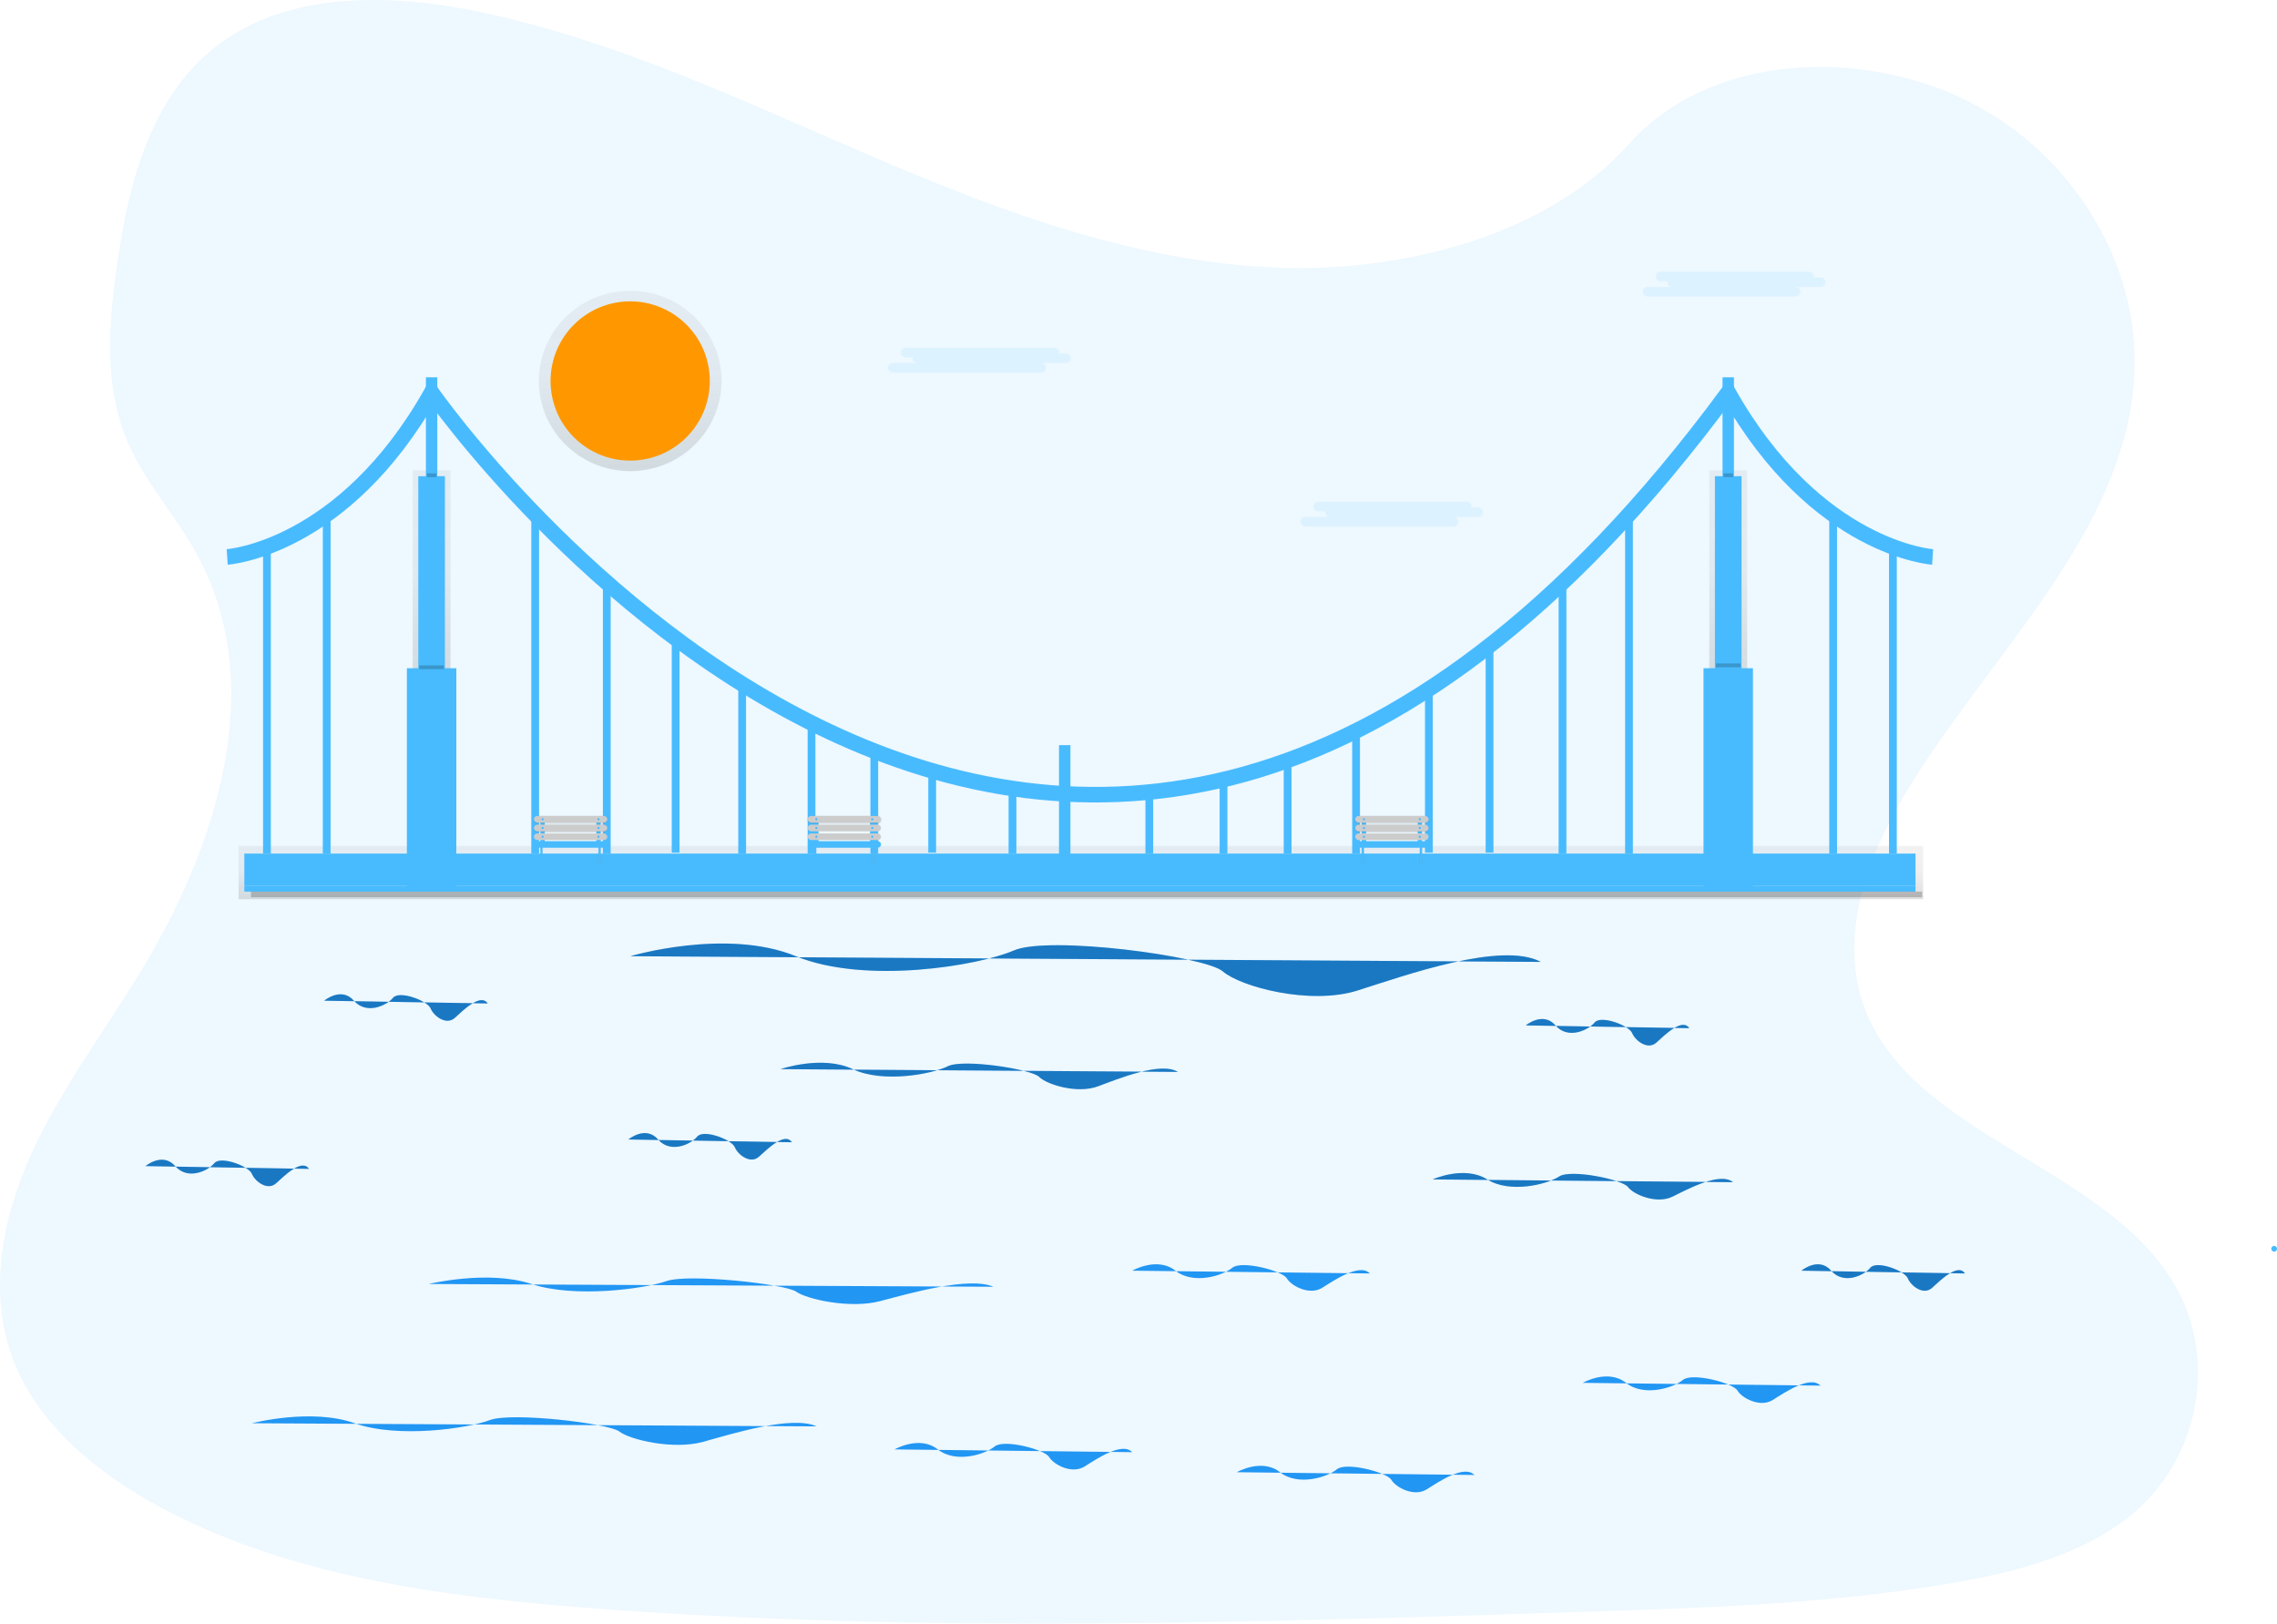 <svg xmlns="http://www.w3.org/2000/svg" xmlns:xlink="http://www.w3.org/1999/xlink" width="293" height="208.911" viewBox="0 0 293 208.911">
  <defs>
    <linearGradient id="linear-gradient" x1="0.5" y1="1" x2="0.5" gradientUnits="objectBoundingBox">
      <stop offset="0" stop-color="gray" stop-opacity="0.251"/>
      <stop offset="0.54" stop-color="gray" stop-opacity="0.122"/>
      <stop offset="1" stop-color="gray" stop-opacity="0.102"/>
    </linearGradient>
    <linearGradient id="linear-gradient-2" x1="0.5" y1="1" x2="0.5" y2="0" xlink:href="#linear-gradient"/>
    <linearGradient id="linear-gradient-7" x1="0.5" y1="1" x2="0.5" y2="0" xlink:href="#linear-gradient"/>
    <linearGradient id="linear-gradient-8" x1="0.5" y1="0.998" x2="0.5" y2="0" xlink:href="#linear-gradient"/>
    <linearGradient id="linear-gradient-10" x1="0.497" y1="1" x2="0.497" y2="0" xlink:href="#linear-gradient"/>
    <linearGradient id="linear-gradient-11" x1="0.497" y1="1" x2="0.497" y2="0" xlink:href="#linear-gradient"/>
  </defs>
  <g id="undraw_Golden_gate_bridge_laqs" transform="translate(0.01 0.001)">
    <path id="Path_843" data-name="Path 843" d="M166.237,57.51c-18.131-.7-35.4-7.156-51.887-14.221S81.528,28.39,63.835,24.647c-11.381-2.41-24.4-2.75-33.568,3.985-8.832,6.481-11.692,17.661-13.216,28.049C15.9,64.49,15.219,72.71,18.38,80.022c2.2,5.076,6.092,9.343,8.785,14.2,9.375,16.917,2.75,37.781-7.41,54.311-4.766,7.75-10.295,15.141-13.972,23.391s-5.382,17.7-2.16,26.116c3.18,8.34,10.789,14.605,19.021,19.011,16.722,8.949,36.425,11.5,55.637,12.966,42.532,3.21,85.291,1.82,127.95.428,15.78-.516,31.633-1.037,47.158-3.731,8.621-1.5,17.522-3.87,23.782-9.6,7.946-7.276,9.916-19.594,4.59-28.716-8.93-15.3-33.624-19.1-39.877-35.52-3.425-9.052.093-19.107,5.086-27.491,10.711-17.981,28.665-33.761,29.6-54.311.648-14.118-7.983-28.257-21.328-34.935-13.979-7.019-33.367-6.138-43.7,5.453C200.92,53.532,182.244,58.122,166.237,57.51Z" transform="translate(-1.93 -23.07)" fill="#48bbff" opacity="0.1"/>
    <path id="Path_844" data-name="Path 844" d="M412.43,582.855s5.382-1.854,9.3,0,10.275.616,12.232-.372,10.764.372,11.743,1.36,4.893,2.224,7.584,1.223,8.073-3.212,10.275-1.854" transform="translate(-312.01 -445.285)" fill="#2196f3"/>
    <path id="Path_845" data-name="Path 845" d="M412.43,582.855s5.382-1.854,9.3,0,10.275.616,12.232-.372,10.764.372,11.743,1.36,4.893,2.224,7.584,1.223,8.073-3.212,10.275-1.854" transform="translate(-312.01 -445.285)" opacity="0.2"/>
    <path id="Path_846" data-name="Path 846" d="M333.43,520.964s12.335-3.67,21.306,0,23.547,1.223,28.034-.734,24.67.734,26.911,2.691,11.215,4.4,17.37,2.446,18.5-6.361,23.55-3.67" transform="translate(-252.337 -397.926)" fill="#2196f3"/>
    <path id="Path_847" data-name="Path 847" d="M333.43,520.964s12.335-3.67,21.306,0,23.547,1.223,28.034-.734,24.67.734,26.911,2.691,11.215,4.4,17.37,2.446,18.5-6.361,23.55-3.67" transform="translate(-252.337 -397.926)" opacity="0.2"/>
    <ellipse id="Ellipse_156" data-name="Ellipse 156" cx="11.755" cy="11.599" rx="11.755" ry="11.599" transform="translate(69.326 37.422)" fill="url(#linear-gradient)"/>
    <ellipse id="Ellipse_157" data-name="Ellipse 157" cx="10.246" cy="10.246" rx="10.246" ry="10.246" transform="translate(70.835 38.775)" fill="#ff9800"/>
    <rect id="Rectangle_612" data-name="Rectangle 612" width="4.873" height="28.156" transform="translate(219.939 60.524)" fill="url(#linear-gradient-2)"/>
    <rect id="Rectangle_613" data-name="Rectangle 613" width="2.089" height="17.096" transform="translate(221.331 47.45)" fill="url(#linear-gradient-2)"/>
    <rect id="Rectangle_614" data-name="Rectangle 614" width="4.873" height="28.156" transform="translate(53.091 60.524)" fill="url(#linear-gradient-2)"/>
    <rect id="Rectangle_615" data-name="Rectangle 615" width="2.089" height="17.096" transform="translate(54.483 47.45)" fill="url(#linear-gradient-2)"/>
    <rect id="Rectangle_616" data-name="Rectangle 616" width="216.756" height="6.85" transform="translate(30.696 108.856)" fill="url(#linear-gradient-2)"/>
    <rect id="Rectangle_617" data-name="Rectangle 617" width="215.044" height="4.159" transform="translate(31.43 109.835)" fill="#48bbff"/>
    <rect id="Rectangle_618" data-name="Rectangle 618" width="215.044" height="0.734" transform="translate(31.43 113.994)" fill="#48bbff"/>
    <rect id="Rectangle_619" data-name="Rectangle 619" width="215.044" height="0.734" transform="translate(32.286 114.72)" opacity="0.2"/>
    <rect id="Rectangle_620" data-name="Rectangle 620" width="6.361" height="28.379" transform="translate(52.347 85.982)" fill="#48bbff"/>
    <rect id="Rectangle_621" data-name="Rectangle 621" width="3.425" height="27.4" transform="translate(53.815 61.273)" fill="#48bbff"/>
    <rect id="Rectangle_622" data-name="Rectangle 622" width="1.468" height="16.636" transform="translate(54.794 48.551)" fill="#48bbff"/>
    <rect id="Rectangle_623" data-name="Rectangle 623" width="6.361" height="28.379" transform="translate(225.556 114.361) rotate(-180)" fill="#48bbff"/>
    <rect id="Rectangle_624" data-name="Rectangle 624" width="3.425" height="27.4" transform="translate(220.663 61.273)" fill="#48bbff"/>
    <rect id="Rectangle_625" data-name="Rectangle 625" width="1.468" height="16.636" transform="translate(221.642 48.551)" fill="#48bbff"/>
    <rect id="Rectangle_626" data-name="Rectangle 626" width="1.468" height="16.636" transform="translate(136.261 95.883)" fill="#48bbff"/>
    <path id="Path_848" data-name="Path 848" d="M340.877,250.662s-14.923-.979-26.3-21.162c-85.871,116.451-166.849,0-166.849,0-11.376,20.183-26.3,21.162-26.3,21.162" transform="translate(-92.202 -178.999)" fill="none" stroke="#48bbff" stroke-miterlimit="10" stroke-width="2"/>
    <line id="Line_53" data-name="Line 53" y2="39.459" transform="translate(34.339 70.376)" fill="none" stroke="#48bbff" stroke-miterlimit="10" stroke-width="1"/>
    <line id="Line_54" data-name="Line 54" y2="43.633" transform="translate(42.028 66.202)" fill="none" stroke="#48bbff" stroke-miterlimit="10" stroke-width="1"/>
    <line id="Line_55" data-name="Line 55" y2="8.369" transform="translate(130.274 101.466)" fill="none" stroke="#48bbff" stroke-miterlimit="10" stroke-width="1"/>
    <line id="Line_56" data-name="Line 56" y2="7.569" transform="translate(147.881 102.266)" fill="none" stroke="#48bbff" stroke-miterlimit="10" stroke-width="1"/>
    <line id="Line_57" data-name="Line 57" y2="13.184" transform="translate(112.493 96.651)" fill="none" stroke="#48bbff" stroke-miterlimit="10" stroke-width="1"/>
    <line id="Line_58" data-name="Line 58" y2="21.815" transform="translate(95.49 88.02)" fill="none" stroke="#48bbff" stroke-miterlimit="10" stroke-width="1"/>
    <line id="Line_59" data-name="Line 59" y2="34.862" transform="translate(78.069 74.973)" fill="none" stroke="#48bbff" stroke-miterlimit="10" stroke-width="1"/>
    <line id="Line_60" data-name="Line 60" y2="11.988" transform="translate(165.677 97.847)" fill="none" stroke="#48bbff" stroke-miterlimit="10" stroke-width="1"/>
    <line id="Line_61" data-name="Line 61" y2="21.04" transform="translate(183.857 88.673)" fill="none" stroke="#48bbff" stroke-miterlimit="10" stroke-width="1"/>
    <line id="Line_62" data-name="Line 62" y2="34.862" transform="translate(201.05 74.973)" fill="none" stroke="#48bbff" stroke-miterlimit="10" stroke-width="1"/>
    <line id="Line_63" data-name="Line 63" y2="43.633" transform="translate(68.856 66.202)" fill="none" stroke="#48bbff" stroke-miterlimit="10" stroke-width="1"/>
    <line id="Line_64" data-name="Line 64" y2="43.633" transform="translate(209.605 66.202)" fill="none" stroke="#48bbff" stroke-miterlimit="10" stroke-width="1"/>
    <line id="Line_65" data-name="Line 65" y2="39.459" transform="translate(243.565 70.376)" fill="none" stroke="#48bbff" stroke-miterlimit="10" stroke-width="1"/>
    <line id="Line_66" data-name="Line 66" y2="43.633" transform="translate(235.876 66.202)" fill="none" stroke="#48bbff" stroke-miterlimit="10" stroke-width="1"/>
    <line id="Line_67" data-name="Line 67" y2="27.557" transform="translate(86.928 82.156)" fill="none" stroke="#48bbff" stroke-miterlimit="10" stroke-width="1"/>
    <line id="Line_68" data-name="Line 68" y2="16.795" transform="translate(104.415 93.04)" fill="none" stroke="#48bbff" stroke-miterlimit="10" stroke-width="1"/>
    <line id="Line_69" data-name="Line 69" y2="10.52" transform="translate(119.943 99.193)" fill="none" stroke="#48bbff" stroke-miterlimit="10" stroke-width="1"/>
    <line id="Line_70" data-name="Line 70" y2="9.514" transform="translate(157.43 100.321)" fill="none" stroke="#48bbff" stroke-miterlimit="10" stroke-width="1"/>
    <line id="Line_71" data-name="Line 71" y2="15.78" transform="translate(174.487 94.055)" fill="none" stroke="#48bbff" stroke-miterlimit="10" stroke-width="1"/>
    <line id="Line_72" data-name="Line 72" y2="26.625" transform="translate(191.661 83.088)" fill="none" stroke="#48bbff" stroke-miterlimit="10" stroke-width="1"/>
    <rect id="Rectangle_627" data-name="Rectangle 627" width="3.18" height="0.489" transform="translate(53.937 85.615)" opacity="0.2"/>
    <rect id="Rectangle_628" data-name="Rectangle 628" width="1.223" height="0.489" transform="translate(54.916 60.906)" opacity="0.2"/>
    <rect id="Rectangle_629" data-name="Rectangle 629" width="3.18" height="0.489" transform="translate(220.786 85.37)" opacity="0.2"/>
    <rect id="Rectangle_630" data-name="Rectangle 630" width="1.223" height="0.489" transform="translate(221.764 60.906)" opacity="0.2"/>
    <path id="Path_849" data-name="Path 849" d="M332.43,619.855s2.214-1.854,3.824,0,4.227.617,5.035-.372,4.428.372,4.832,1.36,2.013,2.224,3.119,1.223,3.322-3.212,4.23-1.854" transform="translate(-251.582 -473.233)" fill="#2196f3"/>
    <path id="Path_850" data-name="Path 850" d="M332.43,619.855s2.214-1.854,3.824,0,4.227.617,5.035-.372,4.428.372,4.832,1.36,2.013,2.224,3.119,1.223,3.322-3.212,4.23-1.854" transform="translate(-251.582 -473.233)" opacity="0.2"/>
    <path id="Path_851" data-name="Path 851" d="M172.43,546.855s2.2-1.854,3.824,0,4.227.617,5.035-.372,4.428.372,4.832,1.36,2.013,2.224,3.119,1.223,3.322-3.212,4.23-1.854" transform="translate(-130.725 -418.092)" fill="#2196f3"/>
    <path id="Path_852" data-name="Path 852" d="M172.43,546.855s2.2-1.854,3.824,0,4.227.617,5.035-.372,4.428.372,4.832,1.36,2.013,2.224,3.119,1.223,3.322-3.212,4.23-1.854" transform="translate(-130.725 -418.092)" opacity="0.2"/>
    <path id="Path_853" data-name="Path 853" d="M78.43,633.855s2.2-1.854,3.824,0,4.227.617,5.035-.372,4.428.372,4.832,1.36,2.013,2.224,3.119,1.223,3.322-3.212,4.23-1.854" transform="translate(-59.722 -483.808)" fill="#2196f3"/>
    <path id="Path_854" data-name="Path 854" d="M78.43,633.855s2.2-1.854,3.824,0,4.227.617,5.035-.372,4.428.372,4.832,1.36,2.013,2.224,3.119,1.223,3.322-3.212,4.23-1.854" transform="translate(-59.722 -483.808)" opacity="0.2"/>
    <path id="Path_855" data-name="Path 855" d="M804.43,559.855s2.214-1.854,3.824,0,4.227.617,5.035-.372,4.428.372,4.832,1.36,2.013,2.224,3.119,1.223,3.322-3.212,4.23-1.854" transform="translate(-608.109 -427.912)" fill="#2196f3"/>
    <path id="Path_856" data-name="Path 856" d="M804.43,559.855s2.214-1.854,3.824,0,4.227.617,5.035-.372,4.428.372,4.832,1.36,2.013,2.224,3.119,1.223,3.322-3.212,4.23-1.854" transform="translate(-608.109 -427.912)" opacity="0.2"/>
    <path id="Path_857" data-name="Path 857" d="M949.43,688.855s2.214-1.854,3.824,0,4.228.617,5.035-.372,4.428.372,4.832,1.36,2.013,2.224,3.119,1.223,3.322-3.212,4.23-1.854" transform="translate(-717.635 -525.352)" fill="#2196f3"/>
    <path id="Path_858" data-name="Path 858" d="M949.43,688.855s2.214-1.854,3.824,0,4.228.617,5.035-.372,4.428.372,4.832,1.36,2.013,2.224,3.119,1.223,3.322-3.212,4.23-1.854" transform="translate(-717.635 -525.352)" opacity="0.2"/>
    <path id="Path_859" data-name="Path 859" d="M227.43,695.855s7.648-1.854,13.211,0,14.6.617,17.382-.372,15.3.372,16.687,1.36,6.953,2.224,10.777,1.223,11.474-3.212,14.6-1.854" transform="translate(-172.269 -530.64)" fill="#2196f3"/>
    <path id="Path_860" data-name="Path 860" d="M134.43,768.914s7.648-1.987,13.211,0,14.6.661,17.382-.4,15.3.4,16.687,1.468,6.953,2.383,10.777,1.324,11.474-3.442,14.6-1.987" transform="translate(-102.022 -585.781)" fill="#2196f3"/>
    <path id="Path_861" data-name="Path 861" d="M472.43,782.855s3.217-1.854,5.558,0,6.146.616,7.317-.372,6.437.372,7.021,1.36,2.936,2.224,4.538,1.223,4.827-3.212,6.146-1.854" transform="translate(-357.331 -596.356)" fill="#2196f3"/>
    <path id="Path_862" data-name="Path 862" d="M834.43,747.855s3.217-1.854,5.558,0,6.146.617,7.317-.372,6.437.372,7.021,1.36,2.936,2.224,4.538,1.223,4.827-3.212,6.146-1.854" transform="translate(-630.769 -569.919)" fill="#2196f3"/>
    <path id="Path_863" data-name="Path 863" d="M597.43,688.855s3.217-1.854,5.558,0,6.145.617,7.317-.372,6.437.372,7.021,1.36,2.936,2.224,4.538,1.223,4.827-3.212,6.146-1.854" transform="translate(-451.75 -525.352)" fill="#2196f3"/>
    <path id="Path_864" data-name="Path 864" d="M652.43,794.855s3.217-1.854,5.558,0,6.145.616,7.317-.372,6.437.372,7.021,1.36,2.936,2.224,4.538,1.223,4.827-3.212,6.145-1.854" transform="translate(-493.295 -605.42)" fill="#2196f3"/>
    <path id="Path_865" data-name="Path 865" d="M755.43,640.855s4.069-1.854,7.026,0,7.767.617,9.248-.372,8.137.372,8.878,1.36,3.7,2.224,5.732,1.223,6.116-3.212,7.77-1.854" transform="translate(-571.096 -489.095)" fill="#2196f3"/>
    <path id="Path_866" data-name="Path 866" d="M755.43,640.855s4.069-1.854,7.026,0,7.767.617,9.248-.372,8.137.372,8.878,1.36,3.7,2.224,5.732,1.223,6.116-3.212,7.77-1.854" transform="translate(-571.096 -489.095)" opacity="0.2"/>
    <path id="Path_867" data-name="Path 867" d="M1196.937,679.114a.367.367,0,1,0-.367-.367A.367.367,0,0,0,1196.937,679.114Z" transform="translate(-904.313 -518.062)" fill="#48bbff"/>
    <rect id="Rectangle_631" data-name="Rectangle 631" width="0.563" height="3.52" rx="0.281" transform="translate(175.213 105.275)" fill="#48bbff"/>
    <rect id="Rectangle_632" data-name="Rectangle 632" width="0.563" height="3.381" rx="0.281" transform="translate(182.411 105.275)" fill="#48bbff"/>
    <rect id="Rectangle_633" data-name="Rectangle 633" width="9.637" height="1.069" rx="0.535" transform="translate(174.284 104.935)" fill="url(#linear-gradient-7)"/>
    <rect id="Rectangle_634" data-name="Rectangle 634" width="9.637" height="1.069" rx="0.535" transform="translate(174.296 106.048)" fill="url(#linear-gradient-8)"/>
    <rect id="Rectangle_635" data-name="Rectangle 635" width="9.637" height="1.069" rx="0.535" transform="translate(174.308 107.159)" fill="url(#linear-gradient-7)"/>
    <rect id="Rectangle_636" data-name="Rectangle 636" width="9.438" height="0.844" rx="0.422" transform="translate(174.381 104.993)" fill="#ccc"/>
    <rect id="Rectangle_637" data-name="Rectangle 637" width="9.438" height="0.844" rx="0.422" transform="translate(174.381 106.121)" fill="#ccc"/>
    <rect id="Rectangle_638" data-name="Rectangle 638" width="9.438" height="0.844" rx="0.422" transform="translate(174.381 107.247)" fill="#ccc"/>
    <rect id="Rectangle_639" data-name="Rectangle 639" width="9.438" height="0.844" rx="0.422" transform="translate(174.381 108.233)" fill="#48bbff"/>
    <ellipse id="Ellipse_158" data-name="Ellipse 158" cx="0.142" cy="0.142" rx="0.142" ry="0.142" transform="translate(175.353 105.275)" fill="#48bbff"/>
    <ellipse id="Ellipse_159" data-name="Ellipse 159" cx="0.142" cy="0.142" rx="0.142" ry="0.142" transform="translate(175.353 106.4)" fill="#48bbff"/>
    <ellipse id="Ellipse_160" data-name="Ellipse 160" cx="0.142" cy="0.142" rx="0.142" ry="0.142" transform="translate(175.353 107.528)" fill="#48bbff"/>
    <ellipse id="Ellipse_161" data-name="Ellipse 161" cx="0.142" cy="0.142" rx="0.142" ry="0.142" transform="translate(182.55 107.528)" fill="#48bbff"/>
    <ellipse id="Ellipse_162" data-name="Ellipse 162" cx="0.142" cy="0.142" rx="0.142" ry="0.142" transform="translate(182.55 106.4)" fill="#48bbff"/>
    <ellipse id="Ellipse_163" data-name="Ellipse 163" cx="0.142" cy="0.142" rx="0.142" ry="0.142" transform="translate(182.55 105.275)" fill="#48bbff"/>
    <rect id="Rectangle_640" data-name="Rectangle 640" width="0.428" height="2.253" rx="0.214" transform="translate(175.135 108.937)" fill="url(#linear-gradient-10)"/>
    <rect id="Rectangle_641" data-name="Rectangle 641" width="0.428" height="2.253" rx="0.214" transform="translate(182.616 108.959)" fill="url(#linear-gradient-11)"/>
    <rect id="Rectangle_642" data-name="Rectangle 642" width="0.281" height="2.253" rx="0.141" transform="translate(175.213 108.937)" fill="#48bbff"/>
    <rect id="Rectangle_643" data-name="Rectangle 643" width="0.281" height="2.253" rx="0.141" transform="translate(182.692 108.937)" fill="#48bbff"/>
    <rect id="Rectangle_644" data-name="Rectangle 644" width="0.563" height="3.52" rx="0.281" transform="translate(104.755 105.275)" fill="#48bbff"/>
    <rect id="Rectangle_645" data-name="Rectangle 645" width="0.563" height="3.381" rx="0.281" transform="translate(111.953 105.275)" fill="#48bbff"/>
    <rect id="Rectangle_646" data-name="Rectangle 646" width="9.637" height="1.069" rx="0.535" transform="translate(103.826 104.935)" fill="url(#linear-gradient-7)"/>
    <rect id="Rectangle_647" data-name="Rectangle 647" width="9.637" height="1.069" rx="0.535" transform="translate(103.838 106.048)" fill="url(#linear-gradient-8)"/>
    <rect id="Rectangle_648" data-name="Rectangle 648" width="9.637" height="1.069" rx="0.535" transform="translate(103.85 107.159)" fill="url(#linear-gradient-7)"/>
    <rect id="Rectangle_649" data-name="Rectangle 649" width="9.438" height="0.844" rx="0.422" transform="translate(103.923 104.993)" fill="#ccc"/>
    <rect id="Rectangle_650" data-name="Rectangle 650" width="9.438" height="0.844" rx="0.422" transform="translate(103.923 106.121)" fill="#ccc"/>
    <rect id="Rectangle_651" data-name="Rectangle 651" width="9.438" height="0.844" rx="0.422" transform="translate(103.923 107.247)" fill="#ccc"/>
    <rect id="Rectangle_652" data-name="Rectangle 652" width="9.438" height="0.844" rx="0.422" transform="translate(103.923 108.233)" fill="#48bbff"/>
    <ellipse id="Ellipse_164" data-name="Ellipse 164" cx="0.142" cy="0.142" rx="0.142" ry="0.142" transform="translate(104.895 105.275)" fill="#48bbff"/>
    <ellipse id="Ellipse_165" data-name="Ellipse 165" cx="0.142" cy="0.142" rx="0.142" ry="0.142" transform="translate(104.895 106.4)" fill="#48bbff"/>
    <ellipse id="Ellipse_166" data-name="Ellipse 166" cx="0.142" cy="0.142" rx="0.142" ry="0.142" transform="translate(104.895 107.528)" fill="#48bbff"/>
    <ellipse id="Ellipse_167" data-name="Ellipse 167" cx="0.142" cy="0.142" rx="0.142" ry="0.142" transform="translate(112.092 107.528)" fill="#48bbff"/>
    <ellipse id="Ellipse_168" data-name="Ellipse 168" cx="0.142" cy="0.142" rx="0.142" ry="0.142" transform="translate(112.092 106.4)" fill="#48bbff"/>
    <ellipse id="Ellipse_169" data-name="Ellipse 169" cx="0.142" cy="0.142" rx="0.142" ry="0.142" transform="translate(112.092 105.275)" fill="#48bbff"/>
    <rect id="Rectangle_653" data-name="Rectangle 653" width="0.428" height="2.253" rx="0.214" transform="translate(104.677 108.937)" fill="url(#linear-gradient-10)"/>
    <rect id="Rectangle_654" data-name="Rectangle 654" width="0.428" height="2.253" rx="0.214" transform="translate(112.158 108.959)" fill="url(#linear-gradient-10)"/>
    <rect id="Rectangle_655" data-name="Rectangle 655" width="0.281" height="2.253" rx="0.141" transform="translate(104.755 108.937)" fill="#48bbff"/>
    <rect id="Rectangle_656" data-name="Rectangle 656" width="0.281" height="2.253" rx="0.141" transform="translate(112.234 108.937)" fill="#48bbff"/>
    <rect id="Rectangle_657" data-name="Rectangle 657" width="0.563" height="3.52" rx="0.281" transform="translate(69.526 105.275)" fill="#48bbff"/>
    <rect id="Rectangle_658" data-name="Rectangle 658" width="0.563" height="3.381" rx="0.281" transform="translate(76.724 105.275)" fill="#48bbff"/>
    <rect id="Rectangle_659" data-name="Rectangle 659" width="9.637" height="1.069" rx="0.535" transform="translate(68.597 104.935)" fill="url(#linear-gradient-7)"/>
    <rect id="Rectangle_660" data-name="Rectangle 660" width="9.637" height="1.069" rx="0.535" transform="translate(68.609 106.048)" fill="url(#linear-gradient-8)"/>
    <rect id="Rectangle_661" data-name="Rectangle 661" width="9.637" height="1.069" rx="0.535" transform="translate(68.621 107.159)" fill="url(#linear-gradient-7)"/>
    <rect id="Rectangle_662" data-name="Rectangle 662" width="9.438" height="0.844" rx="0.422" transform="translate(68.694 104.993)" fill="#ccc"/>
    <rect id="Rectangle_663" data-name="Rectangle 663" width="9.438" height="0.844" rx="0.422" transform="translate(68.694 106.121)" fill="#ccc"/>
    <rect id="Rectangle_664" data-name="Rectangle 664" width="9.438" height="0.844" rx="0.422" transform="translate(68.694 107.247)" fill="#ccc"/>
    <rect id="Rectangle_665" data-name="Rectangle 665" width="9.438" height="0.844" rx="0.422" transform="translate(68.694 108.233)" fill="#48bbff"/>
    <ellipse id="Ellipse_170" data-name="Ellipse 170" cx="0.142" cy="0.142" rx="0.142" ry="0.142" transform="translate(69.666 105.275)" fill="#48bbff"/>
    <ellipse id="Ellipse_171" data-name="Ellipse 171" cx="0.142" cy="0.142" rx="0.142" ry="0.142" transform="translate(69.666 106.4)" fill="#48bbff"/>
    <ellipse id="Ellipse_172" data-name="Ellipse 172" cx="0.142" cy="0.142" rx="0.142" ry="0.142" transform="translate(69.666 107.528)" fill="#48bbff"/>
    <ellipse id="Ellipse_173" data-name="Ellipse 173" cx="0.142" cy="0.142" rx="0.142" ry="0.142" transform="translate(76.863 107.528)" fill="#48bbff"/>
    <ellipse id="Ellipse_174" data-name="Ellipse 174" cx="0.142" cy="0.142" rx="0.142" ry="0.142" transform="translate(76.863 106.4)" fill="#48bbff"/>
    <ellipse id="Ellipse_175" data-name="Ellipse 175" cx="0.142" cy="0.142" rx="0.142" ry="0.142" transform="translate(76.863 105.275)" fill="#48bbff"/>
    <rect id="Rectangle_666" data-name="Rectangle 666" width="0.428" height="2.253" rx="0.214" transform="translate(69.448 108.937)" fill="url(#linear-gradient-10)"/>
    <rect id="Rectangle_667" data-name="Rectangle 667" width="0.428" height="2.253" rx="0.214" transform="translate(76.929 108.959)" fill="url(#linear-gradient-10)"/>
    <rect id="Rectangle_668" data-name="Rectangle 668" width="0.281" height="2.253" rx="0.141" transform="translate(69.526 108.937)" fill="#48bbff"/>
    <rect id="Rectangle_669" data-name="Rectangle 669" width="0.281" height="2.253" rx="0.141" transform="translate(77.005 108.937)" fill="#48bbff"/>
    <path id="Path_868" data-name="Path 868" d="M491.819,206.734h-.871a.506.506,0,0,0,.015-.122.614.614,0,0,0-.612-.612H471.269a.612.612,0,1,0,0,1.223h.873a.509.509,0,0,0-.012.122.612.612,0,0,0,.612.612h-3.18a.612.612,0,0,0,0,1.223h19.082a.612.612,0,1,0,0-1.223h3.18a.612.612,0,1,0,0-1.223Z" transform="translate(-354.703 -161.248)" fill="#48bbff" opacity="0.1"/>
    <path id="Path_869" data-name="Path 869" d="M888.82,166.734h-.871a.5.5,0,0,0,.015-.122.614.614,0,0,0-.612-.612H868.269a.612.612,0,1,0,0,1.223h.873a.509.509,0,0,0-.012.122.612.612,0,0,0,.612.612h-3.18a.612.612,0,0,0,0,1.223h19.082a.612.612,0,0,0,0-1.223h3.18a.612.612,0,1,0,0-1.223Z" transform="translate(-654.578 -131.034)" fill="#48bbff" opacity="0.1"/>
    <path id="Path_870" data-name="Path 870" d="M708.819,287.734h-.871a.5.5,0,0,0,.015-.122.614.614,0,0,0-.612-.612H688.269a.612.612,0,1,0,0,1.223h.873a.509.509,0,0,0-.012.122.612.612,0,0,0,.612.612h-3.18a.612.612,0,0,0,0,1.223h19.082a.612.612,0,0,0,0-1.223h3.18a.612.612,0,0,0,0-1.223Z" transform="translate(-518.614 -222.432)" fill="#48bbff" opacity="0.1"/>
  </g>
</svg>
